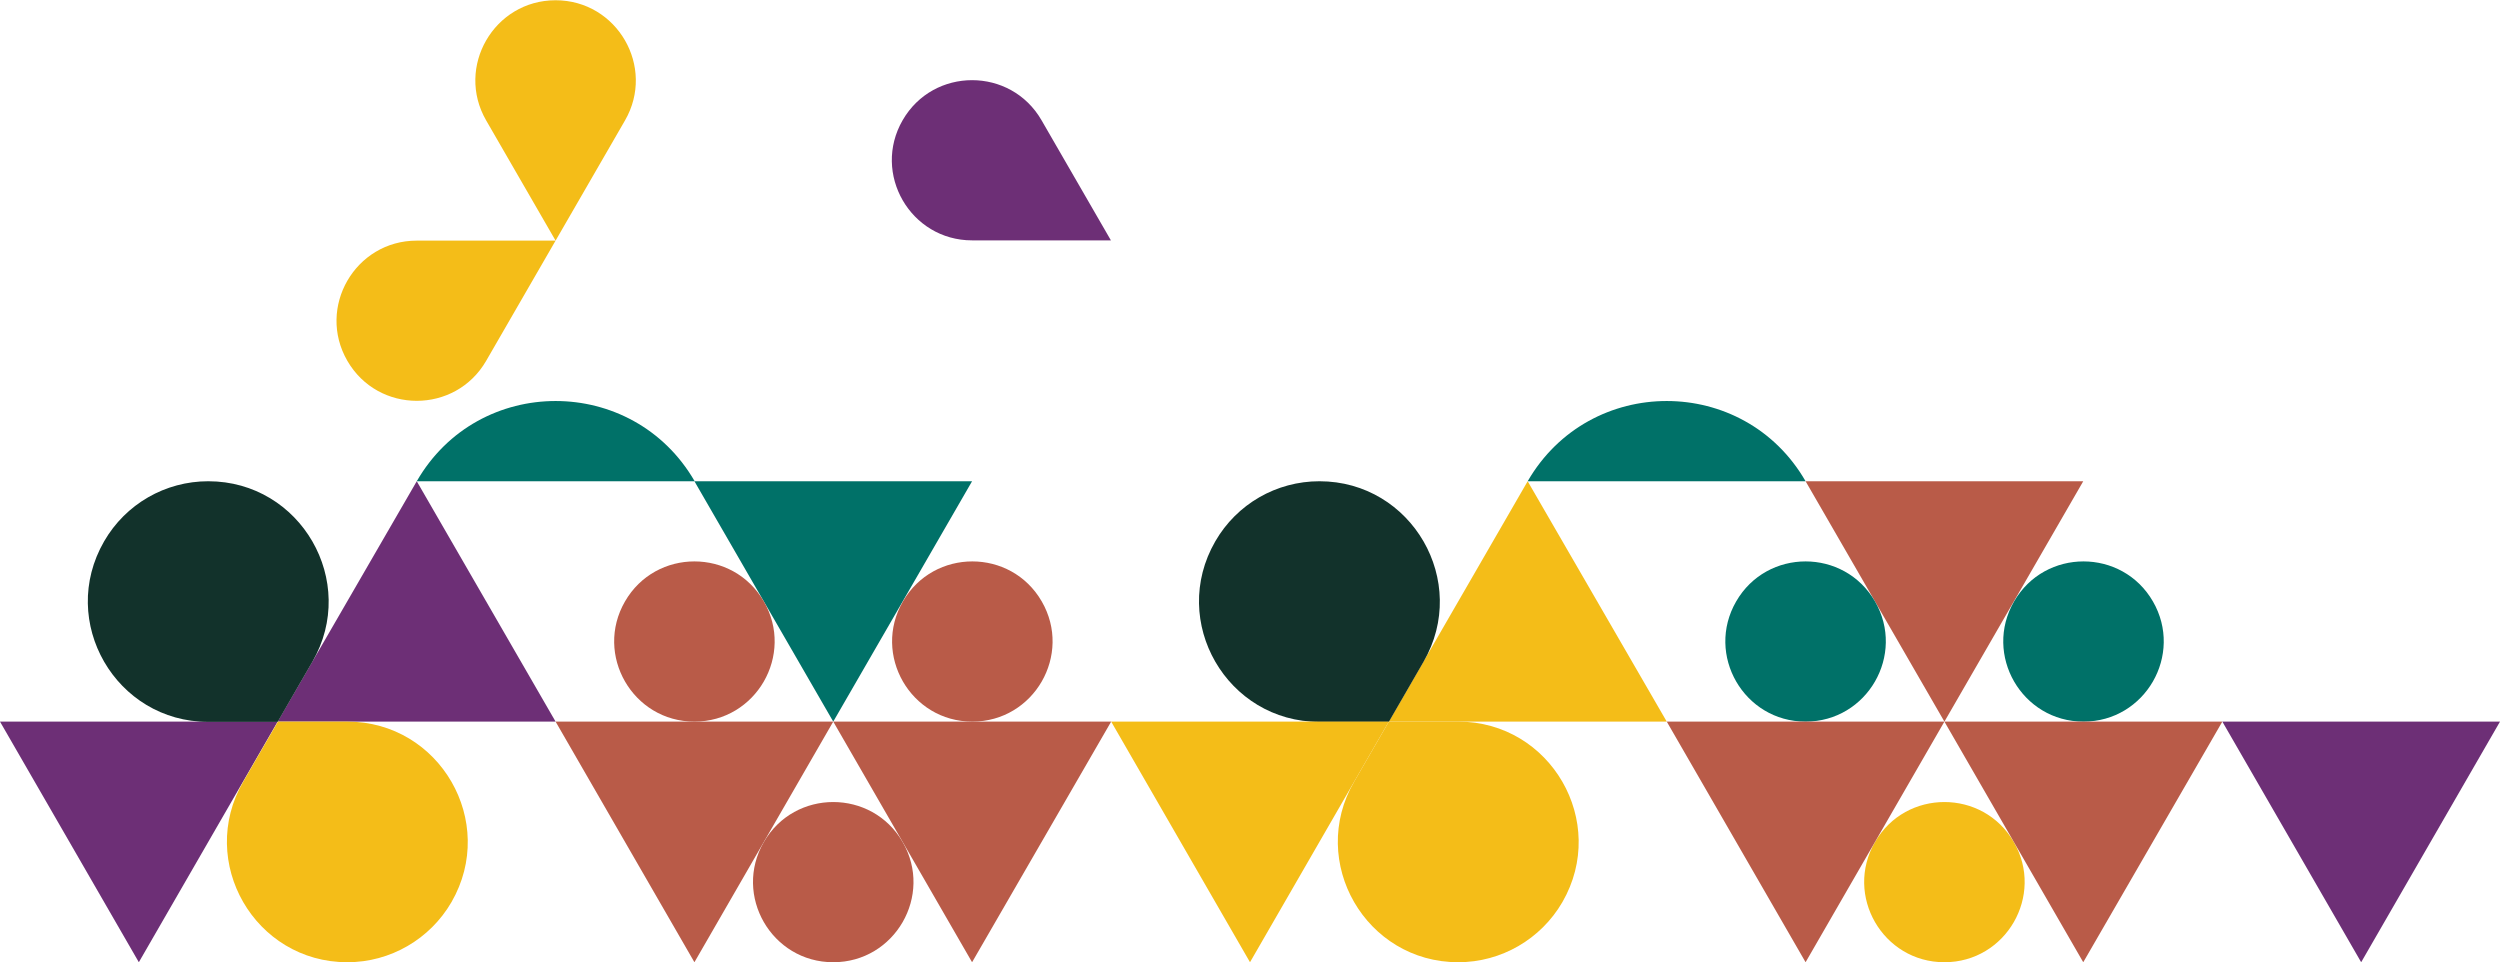 <?xml version="1.0" encoding="utf-8"?>
<!-- Generator: Adobe Illustrator 25.0.0, SVG Export Plug-In . SVG Version: 6.00 Build 0)  -->
<svg version="1.1" id="Layer_1" xmlns="http://www.w3.org/2000/svg" xmlns:xlink="http://www.w3.org/1999/xlink" x="0px" y="0px"
	 viewBox="0 0 965.2 371.5" style="enable-background:new 0 0 965.2 371.5;" xml:space="preserve">
<style type="text/css">
	.st0{fill:#B95B48;}
	.st1{fill:#F4BD18;}
	.st2{fill:#007168;}
	.st3{fill:#6D2F76;}
	.st4{fill:#12322B;}
</style>
<g>
	<g>
		<path class="st0" d="M107.2,154.8"/>
		<path class="st1" d="M214.5,92.9l26.8-46.4c11.9-20.6-3-46.4-26.8-46.4c-23.8,0-38.7,25.8-26.8,46.4L214.5,92.9z"/>
		<path class="st2" d="M160.9,185.8l107.3,0C244.3,144.5,184.7,144.5,160.9,185.8L160.9,185.8z"/>
		<path class="st1" d="M214.5,92.9l-53.6,0c-23.8,0-38.7,25.8-26.8,46.4c11.9,20.6,41.7,20.6,53.6,0L214.5,92.9z"/>
		<path class="st1" d="M214.5,92.9"/>
		<polygon class="st3" points="214.5,278.6 160.9,185.8 107.2,278.6 		"/>
		<polygon class="st3" points="107.2,278.6 0,278.6 53.6,371.5 		"/>
		<path class="st0" d="M107.2,278.6"/>
		<path class="st4" d="M40.2,209L40.2,209c-17.9,31,4.5,69.7,40.2,69.7l26.8,0l13.4-23.2c17.9-31-4.5-69.7-40.2-69.7
			C63.8,185.8,48.5,194.6,40.2,209"/>
		<path class="st1" d="M107.3,278.6L107.3,278.6l-13.4,23.2c-17.9,31,4.5,69.7,40.2,69.7h0c16.6,0,31.9-8.9,40.2-23.2
			c17.9-31-4.5-69.7-40.2-69.7H107.3z"/>
		<path class="st0" d="M321.7,154.8"/>
		<path class="st0" d="M536.2,154.8"/>
		<path class="st3" d="M348.5,46.4L348.5,46.4c-11.9,20.6,3,46.4,26.8,46.4l53.6,0l-26.8-46.4C390.2,25.8,360.4,25.8,348.5,46.4"/>
		<polygon class="st0" points="429,92.9 429,92.9 429,92.9 		"/>
		<path class="st2" d="M589.8,185.8l107.3,0C673.3,144.5,613.7,144.5,589.8,185.8"/>
		<polygon class="st1" points="643.5,92.9 643.5,92.9 643.5,92.9 		"/>
		<path class="st0" d="M750.7,154.8"/>
		<path class="st0" d="M858,92.9"/>
		<polygon class="st2" points="321.7,278.6 375.3,185.8 268.1,185.8 		"/>
		<path class="st0" d="M402.2,232.2L402.2,232.2c-11.9-20.6-41.7-20.6-53.6,0c-11.9,20.6,3,46.4,26.8,46.4
			C399.2,278.6,414.1,252.8,402.2,232.2"/>
		<path class="st0" d="M241.3,232.2L241.3,232.2c-11.9,20.6,3,46.4,26.8,46.4h0c23.8,0,38.7-25.8,26.8-46.4h0
			C283,211.6,253.2,211.6,241.3,232.2"/>
		<path class="st0" d="M321.7,371.5L321.7,371.5c23.8,0,38.7-25.8,26.8-46.4c-11.9-20.6-41.7-20.6-53.6,0
			C283,345.7,297.9,371.5,321.7,371.5"/>
		<polygon class="st0" points="321.7,278.6 214.5,278.6 268.1,371.5 		"/>
		<path class="st0" d="M321.7,278.6"/>
		<polygon class="st0" points="321.7,278.6 321.7,278.6 375.3,371.5 429,278.6 		"/>
		<polygon class="st1" points="643.5,278.6 589.8,185.8 536.2,278.6 		"/>
		<path class="st4" d="M469.2,209L469.2,209c-17.9,31,4.5,69.7,40.2,69.7h26.8l13.4-23.2c17.9-31-4.5-69.7-40.2-69.7
			C492.8,185.8,477.5,194.6,469.2,209"/>
		<polygon class="st1" points="536.2,278.6 429,278.6 482.6,371.5 		"/>
		<path class="st0" d="M536.2,278.6"/>
		<path class="st1" d="M536.2,278.6L536.2,278.6l-13.4,23.2c-17.9,31,4.5,69.7,40.2,69.7c16.6,0,31.9-8.9,40.2-23.2
			c17.9-31-4.5-69.7-40.2-69.7H536.2z"/>
		<polygon class="st0" points="750.7,278.6 804.3,185.8 697.1,185.8 		"/>
		<path class="st2" d="M831.2,232.2L831.2,232.2c-11.9-20.6-41.7-20.6-53.6,0c-11.9,20.6,3,46.4,26.8,46.4h0
			C828.2,278.6,843.1,252.8,831.2,232.2"/>
		<path class="st2" d="M670.3,232.2L670.3,232.2c-11.9,20.6,3,46.4,26.8,46.4c23.8,0,38.7-25.8,26.8-46.4v0
			C712,211.6,682.2,211.6,670.3,232.2"/>
		<path class="st1" d="M750.7,371.5L750.7,371.5c23.8,0,38.7-25.8,26.8-46.4c-11.9-20.6-41.7-20.6-53.6,0
			C712,345.7,726.9,371.5,750.7,371.5"/>
		<polygon class="st0" points="750.7,278.6 643.5,278.6 697.1,371.5 		"/>
		<path class="st0" d="M750.7,278.6"/>
		<polygon class="st0" points="750.7,278.6 750.7,278.6 804.3,371.5 858,278.6 		"/>
		<polygon class="st3" points="965.2,278.6 858,278.6 911.6,371.5 		"/>
	</g>
</g>
<g>
</g>
<g>
</g>
<g>
</g>
<g>
</g>
<g>
</g>
<g>
</g>
<g>
</g>
<g>
</g>
<g>
</g>
<g>
</g>
<g>
</g>
<g>
</g>
<g>
</g>
<g>
</g>
<g>
</g>
</svg>
